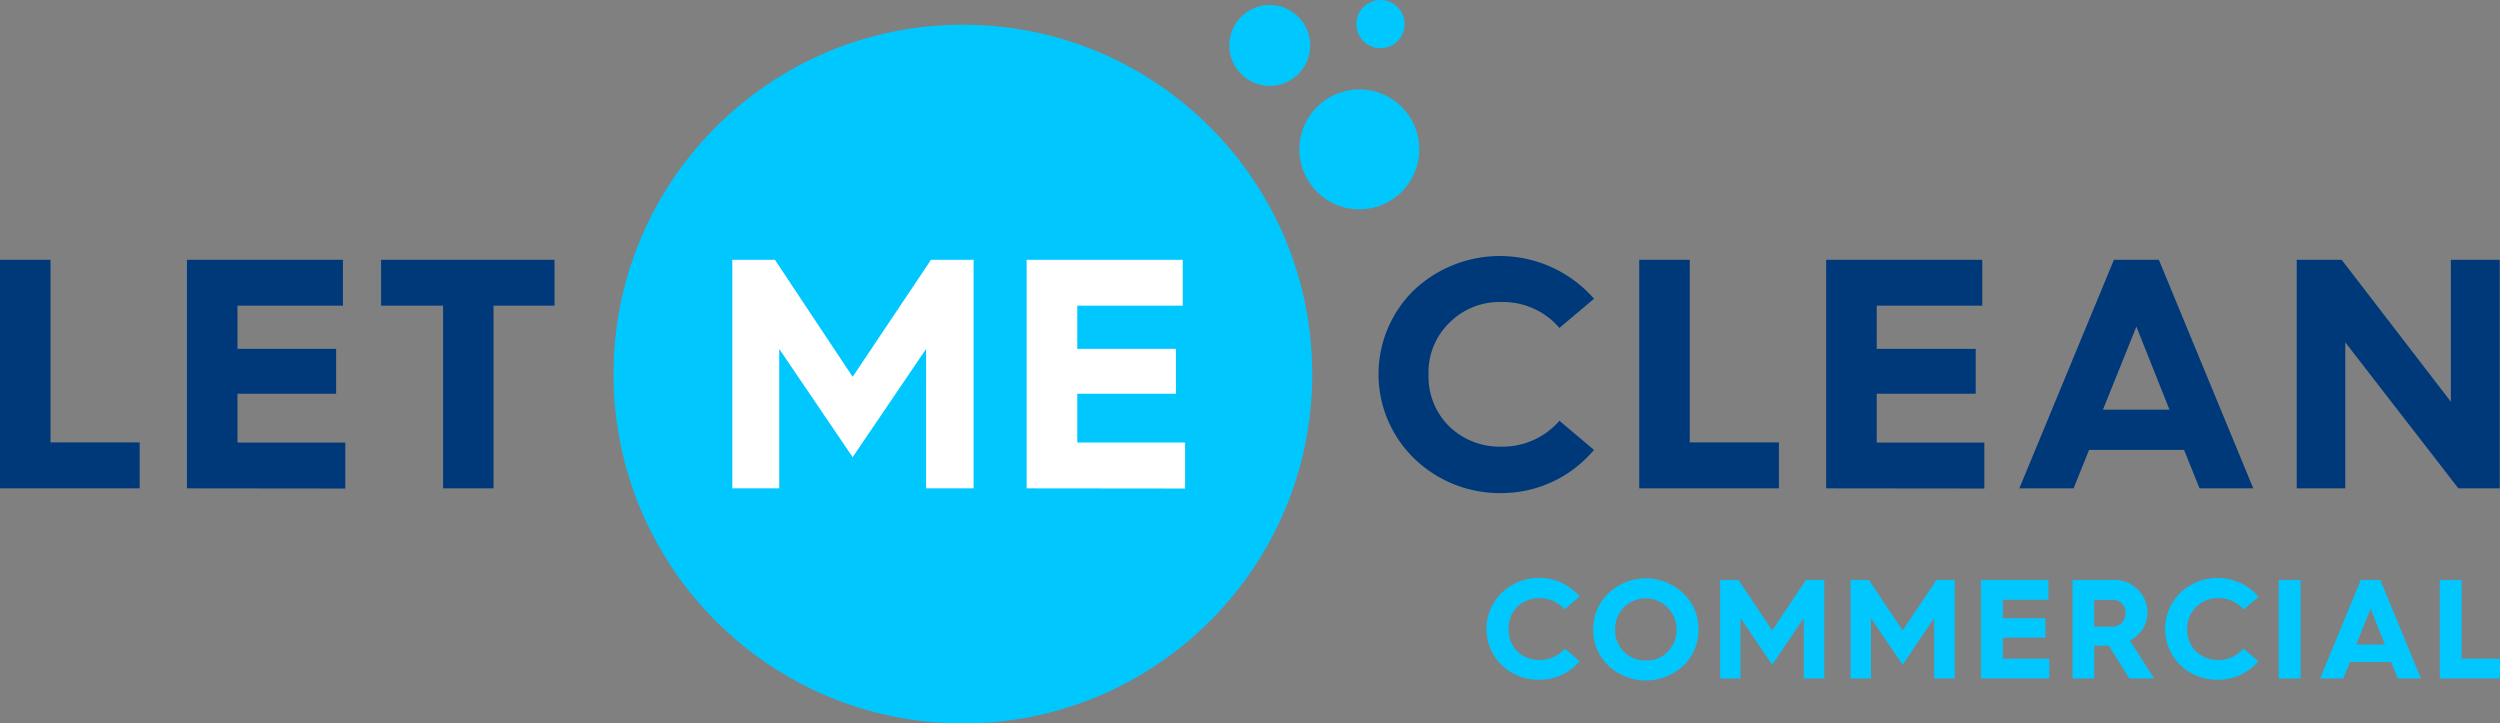 <svg id="Layer_1" data-name="Layer 1" xmlns="http://www.w3.org/2000/svg" viewBox="0 0 289.39 83.74"><rect x="0" y="0" width="289.39" height="83.74" fill="#808080" stroke="none"/><defs><style>.cls-1{fill:#00c8ff;}.cls-2{fill:#00397a;}.cls-3{fill:#fff;}</style></defs><circle class="cls-1" cx="111.46" cy="43.3" r="40.44"/><path class="cls-2" d="M5.3,89.66V63.2h5.85V84.34H21.47v5.32Z" transform="translate(-5.3 -33.13)"/><path class="cls-2" d="M26.94,89.66V63.2H45v5.31H32.79v5H44.21v5.2H32.79v5.65H45.27v5.32Z" transform="translate(-5.3 -33.13)"/><path class="cls-2" d="M56.59,89.66V68.51H49.41V63.2H69.49v5.31H62.43V89.66Z" transform="translate(-5.3 -33.13)"/><path class="cls-3" d="M90.07,89.66V63.2H95L104,76.75l9.07-13.55H118V89.66H112.5V73.52L104,86.05l-8.5-12.53V89.66Z" transform="translate(-5.3 -33.13)"/><path class="cls-3" d="M124.14,89.66V63.2h18.07v5.31H130v5h11.42v5.2H130v5.65h12.48v5.32Z" transform="translate(-5.3 -33.13)"/><path class="cls-2" d="M189.81,67.72l-4,3.37a8.59,8.59,0,0,0-6.72-3,8.17,8.17,0,0,0-6,2.39,8,8,0,0,0-2.43,6,8.1,8.1,0,0,0,2.39,6,8.37,8.37,0,0,0,6,2.35,8.67,8.67,0,0,0,6.76-3l4,3.38a14,14,0,0,1-10.74,5A14.23,14.23,0,0,1,169,86.2a13.59,13.59,0,0,1,0-19.51,14.49,14.49,0,0,1,20.8,1Z" transform="translate(-5.3 -33.13)"/><path class="cls-2" d="M195.05,89.66V63.2h5.85V84.34h10.32v5.32Z" transform="translate(-5.3 -33.13)"/><path class="cls-2" d="M216.69,89.66V63.2h18.07v5.31H222.54v5H234v5.2H222.54v5.65H235v5.32Z" transform="translate(-5.3 -33.13)"/><path class="cls-2" d="M239.05,89.66,250,63.2h5.2l10.93,26.46h-6.22l-1.79-4.45h-11l-1.79,4.45Zm9.68-9.11h7.7l-3.83-9.61Z" transform="translate(-5.3 -33.13)"/><path class="cls-2" d="M271.16,89.66V63.2h5.2L289,79.63V63.2h5.66V89.66h-4.79l-13.09-16.9v16.9Z" transform="translate(-5.3 -33.13)"/><path class="cls-1" d="M188.12,102.21l-1.72,1.46a3.69,3.69,0,0,0-2.89-1.3,3.59,3.59,0,0,0-2.58,1,3.44,3.44,0,0,0-1,2.57,3.48,3.48,0,0,0,1,2.58,3.58,3.58,0,0,0,2.59,1,3.72,3.72,0,0,0,2.91-1.31l1.72,1.46a6,6,0,0,1-4.63,2.14,6.11,6.11,0,0,1-4.36-1.67,5.83,5.83,0,0,1,0-8.41,6.24,6.24,0,0,1,9,.44Z" transform="translate(-5.3 -33.13)"/><path class="cls-1" d="M191.5,101.8a6.27,6.27,0,0,1,8.63,0,5.58,5.58,0,0,1,1.78,4.19,5.67,5.67,0,0,1-1.77,4.21,6.34,6.34,0,0,1-8.64,0,5.67,5.67,0,0,1-1.77-4.21A5.61,5.61,0,0,1,191.5,101.8Zm1.78,6.78a3.45,3.45,0,0,0,2.54,1,3.35,3.35,0,0,0,2.52-1,3.67,3.67,0,0,0,0-5.12,3.55,3.55,0,0,0-5.08,0,3.49,3.49,0,0,0-1,2.55A3.55,3.55,0,0,0,193.28,108.58Z" transform="translate(-5.3 -33.13)"/><path class="cls-1" d="M204.42,111.67V100.26h2.11l3.91,5.85,3.92-5.85h2.11v11.41H214.1v-7l-3.66,5.41-3.67-5.41v7Z" transform="translate(-5.3 -33.13)"/><path class="cls-1" d="M219.51,111.67V100.26h2.12l3.91,5.85,3.92-5.85h2.11v11.41h-2.38v-7l-3.65,5.41-3.67-5.41v7Z" transform="translate(-5.3 -33.13)"/><path class="cls-1" d="M234.61,111.67V100.26h7.8v2.29h-5.27v2.15h4.93v2.24h-4.93v2.44h5.38v2.29Z" transform="translate(-5.3 -33.13)"/><path class="cls-1" d="M245.21,111.67V100.26H250a3.79,3.79,0,0,1,2.74,1.1,3.64,3.64,0,0,1-.89,5.91l2.79,4.4h-2.85l-2.38-3.8h-1.69v3.8Zm2.5-6h2a1.53,1.53,0,0,0,1.64-1.59,1.44,1.44,0,0,0-1.42-1.51h-2.22Z" transform="translate(-5.3 -33.13)"/><path class="cls-1" d="M266.76,102.21,265,103.67a3.71,3.71,0,0,0-2.9-1.3,3.56,3.56,0,0,0-2.57,1,3.45,3.45,0,0,0-1.05,2.57,3.52,3.52,0,0,0,1,2.58,3.62,3.62,0,0,0,2.59,1,3.73,3.73,0,0,0,2.92-1.31l1.72,1.46a6.06,6.06,0,0,1-4.64,2.14,6.13,6.13,0,0,1-4.36-1.67,5.86,5.86,0,0,1,0-8.41,6.26,6.26,0,0,1,9,.44Z" transform="translate(-5.3 -33.13)"/><path class="cls-1" d="M269.08,111.67V100.26h2.53v11.41Z" transform="translate(-5.3 -33.13)"/><path class="cls-1" d="M273.87,111.67l4.71-11.41h2.25l4.71,11.41h-2.68l-.77-1.91h-4.77l-.77,1.91Zm4.17-3.93h3.33l-1.66-4.14Z" transform="translate(-5.3 -33.13)"/><path class="cls-1" d="M287.72,111.67V100.26h2.52v9.12h4.46v2.29Z" transform="translate(-5.3 -33.13)"/><circle class="cls-1" cx="157.35" cy="17.29" r="6.94"/><circle class="cls-1" cx="146.98" cy="5.26" r="4.68"/><circle class="cls-1" cx="159.8" cy="2.79" r="2.79"/></svg>